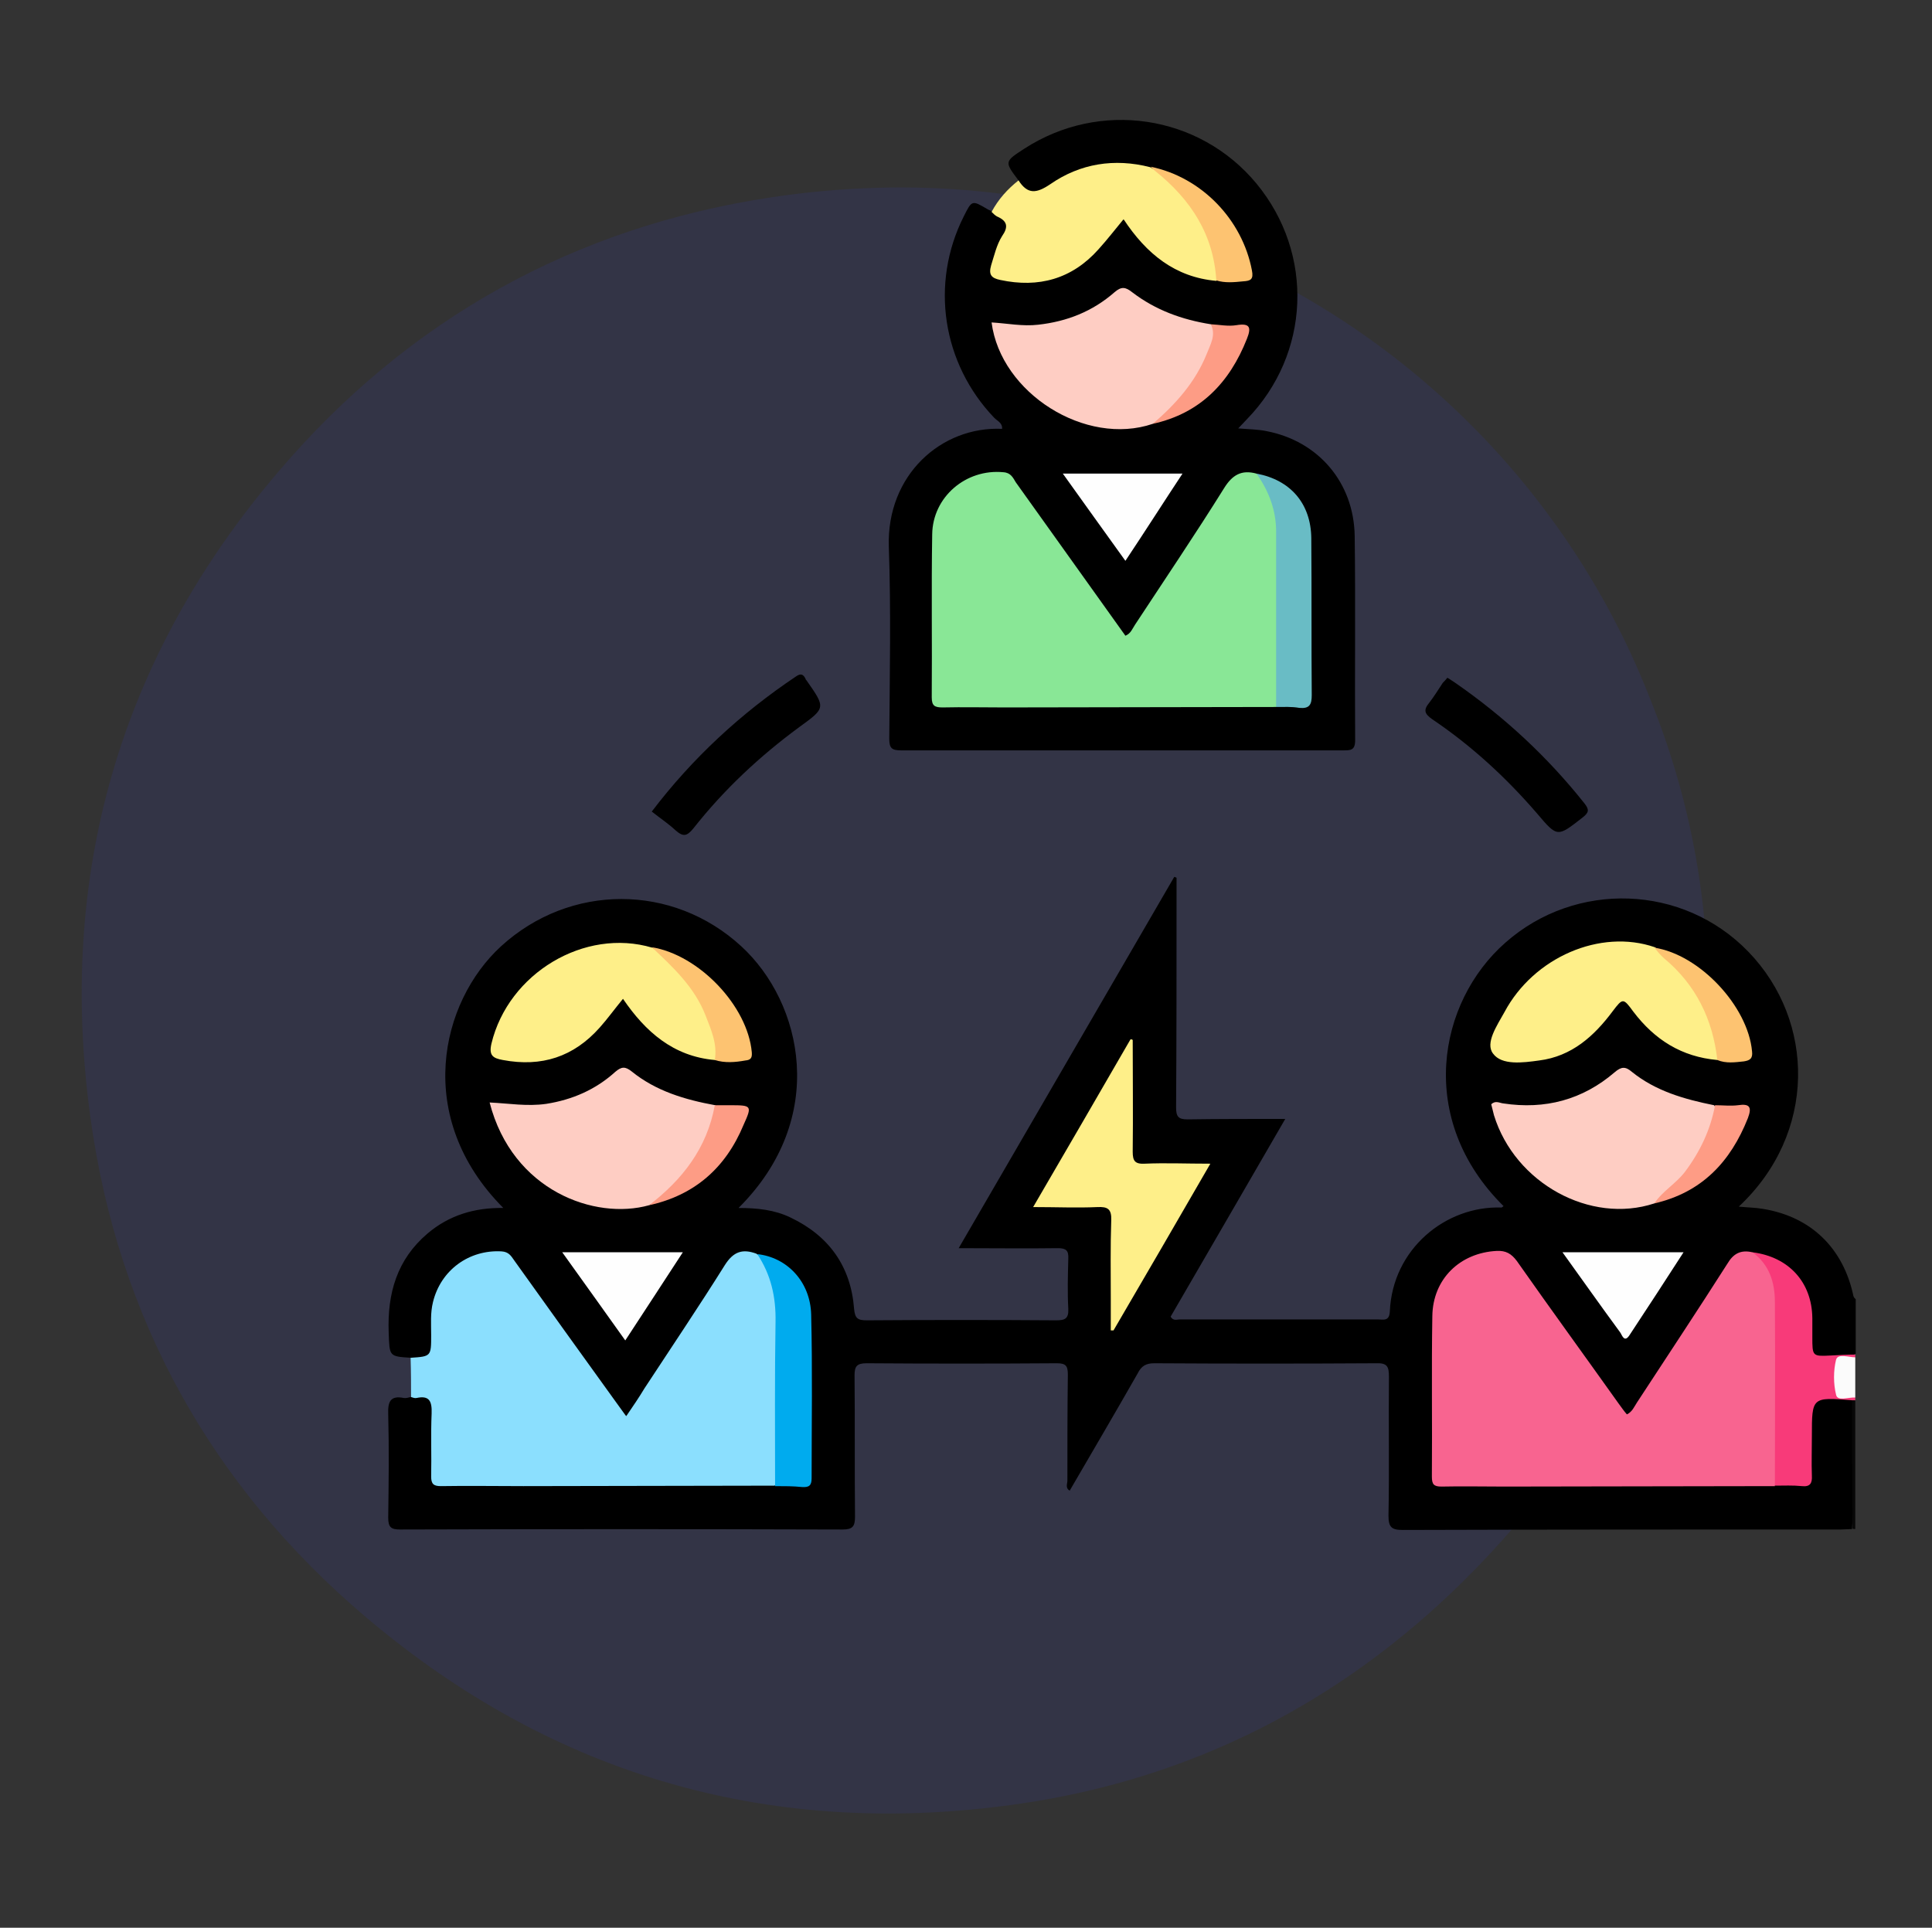 <?xml version="1.0" encoding="utf-8"?>
<!-- Generator: Adobe Illustrator 25.2.1, SVG Export Plug-In . SVG Version: 6.00 Build 0)  -->
<svg version="1.1" id="Layer_1" xmlns="http://www.w3.org/2000/svg" xmlns:xlink="http://www.w3.org/1999/xlink" x="0px" y="0px"
	 viewBox="0 0 423 422.1" style="enable-background:new 0 0 423 422.1;" xml:space="preserve">
<rect x="0" y="0" width="423" height="422.1" fill="#333333" stroke="none"/>
<style type="text/css">
	.st0{opacity:0.2;fill-rule:evenodd;clip-rule:evenodd;fill:#343B93;enable-background:new    ;}
	.st1{fill:#5A69E5;}
	.st2{fill:#7883EA;}
	.st3{fill:#969EEE;}
	.st4{fill:#B4B9F2;}
	.st5{fill:#A6E8F7;}
	.st6{fill:#75DFF5;}
	.st7{fill:#A7EAF9;}
	.st8{fill:#76E1F7;}
	.st9{fill:#57A3FE;}
	.st10{fill:#FED9A9;}
	.st11{fill:#FE3051;}
	.st12{fill:#FECC00;}
	.st13{fill:#6D6E71;}
	.st14{fill:#9BDC05;}
	.st15{fill:#006DEF;}
	.st16{fill:#2487FE;}
	.st17{fill:#EABE00;}
	.st18{fill:#9CDC06;}
	.st19{fill:#F0F1F1;}
	.st20{fill:#FE9711;}
	.st21{fill:#C7EEFD;}
	.st22{fill:#E9F5FE;}
	.st23{fill:#5985CA;}
	.st24{fill:#98E5FB;}
	.st25{fill:#7BA0B0;}
	.st26{fill:#4277C2;}
	.st27{fill:#5885CA;}
	.st28{fill:#678C97;}
	.st29{fill:#010101;}
	.st30{fill:#46CB8C;}
	.st31{fill:#BCC2C6;}
	.st32{fill:#EFC319;}
	.st33{fill:#A46A43;}
	.st34{fill:#94A4A4;}
	.st35{fill:#FE5364;}
	.st36{fill:#C2A997;}
	.st37{fill:#CE966A;}
	.st38{fill:#FEFEFE;}
	.st39{fill:#1CADE3;}
	.st40{fill:#EE5A9C;}
	.st41{fill:#FDDD3A;}
	.st42{fill:#382B73;}
	.st43{fill:#D0D2D3;}
	.st44{fill:#019ADC;}
	.st45{fill:#029ADC;}
	.st46{fill:#46B9E6;}
	.st47{fill:#E6AC27;}
	.st48{fill:#F6CA15;}
	.st49{fill:#FEF235;}
	.st50{fill:#019ADB;}
	.st51{fill:#E33D90;}
	.st52{fill:#A92C74;}
	.st53{fill:#D2D1D3;}
	.st54{fill:#FBFDFE;}
	.st55{fill:#BBBDBF;}
	.st56{fill:#FDFDFD;}
	.st57{fill:#FEFDFE;}
	.st58{fill:#BDBEC0;}
	.st59{fill:#CDC4CA;}
	.st60{fill:#F83A79;}
	.st61{fill:#FBFBFB;}
	.st62{fill:#070707;}
	.st63{fill:#8BDFFE;}
	.st64{fill:#FEEF89;}
	.st65{fill:#F86490;}
	.st66{fill:#FECDC3;}
	.st67{fill:#00ABEE;}
	.st68{fill:#FDC371;}
	.st69{fill:#FD9C85;}
	.st70{fill:#FE9C85;}
	.st71{fill:#89E796;}
	.st72{fill:#69BCC5;}
	.st73{fill:#A7A7C5;}
	.st74{fill:#3C6ED2;}
	.st75{fill:#DEDDEC;}
	.st76{fill:#58CB8E;}
	.st77{fill:#FDD866;}
	.st78{fill:#F63445;}
	.st79{fill:#414141;}
</style>
<path class="st0" d="M361.4,153.3c-18.2-46.9-56.1-84-103.6-101.2c-27.9-10.6-57.5-13.6-88.9-8.9c-43.1,6.5-79.4,26.6-107.8,59.9
	c-35,40.9-48.6,88.6-41.3,141.6c6,43.8,26.4,80.6,60.2,109.3c41.6,35.3,89.8,48.8,143.6,40.9c37.4-5.5,69.9-22.1,96.8-48.7
	c32.9-32.5,50.7-72.1,53.3-118.2C375.1,201.8,370.9,176.9,361.4,153.3z"/>
<g>
	<path d="M405.5,334.8c-0.8,0-1.7,0.1-2.5,0.1c-32,0-63.9,0-95.9,0.1c-2.4,0-3.1-0.6-3.1-3.1c0.2-10.1,0-20.3,0.1-30.4
		c0-2.2-0.3-3.1-2.8-3c-16.2,0.1-32.4,0.1-48.6,0c-1.8,0-2.8,0.6-3.6,2.2c-4.9,8.6-9.9,17.1-14.9,25.7c-1-0.6-0.5-1.5-0.5-2.2
		c0-7.7,0-15.5,0.1-23.2c0-1.9-0.4-2.5-2.4-2.5c-13.9,0.1-27.8,0.1-41.7,0c-2.1,0-2.6,0.7-2.6,2.6c0.1,10.3,0,20.7,0.1,31
		c0,2.1-0.5,2.8-2.7,2.8c-32.3-0.1-64.6-0.1-96.9,0c-2,0-2.6-0.5-2.6-2.6c0.1-7.5,0.2-15,0-22.6c-0.1-2.7,0.4-4.2,3.4-3.6
		c0.5,0.1,1-0.1,1.5-0.2c3.6-1.7,5.2-0.8,5.4,2.9c0.2,3.7,0,7.5,0.1,11.3c0,4,0.2,4.2,4.3,4.2c21.3,0,42.5,0,63.8,0
		c1.9,0,3.8-0.1,5.6,0.1c8.7-0.1,7.7,1.2,7.8-7.9c0-8.9,0.1-17.7,0-26.6c-0.1-7.8-3.5-12.4-10.4-14.5c-4.7-1.1-4.9-1.1-7.6,3.1
		c-6,9.3-12.1,18.5-18.1,27.8c-0.5,0.8-1,1.6-1.6,2.3c-1.3,1.8-2.7,1.8-4,0c-2.8-3.7-5.4-7.4-8-11.2c-4.7-6.6-9.4-13.2-14.2-19.8
		c-2.1-3-3.7-3.4-7.3-2.4c-6.4,1.8-10.3,6.9-10.4,13.6c0,1.7,0,3.3,0,5c-0.1,4.1-1.3,4.9-5.3,3.5c-4.9-0.3-4.7-0.3-4.9-5.6
		c-0.3-8.5,1.8-15.9,8.5-21.6c4.7-4,10.3-5.7,16.6-5.6c-19.7-19.8-13.8-45.1-0.5-57.3c15.1-13.8,37.6-13.8,52.6,0
		c13.4,12.3,19.2,37.6-0.6,57.3c4.1,0,7.9,0.4,11.4,2.1c8.4,4,13.2,10.7,13.9,20c0.2,2.1,0.8,2.5,2.8,2.5c13.8-0.1,27.6-0.1,41.4,0
		c1.9,0,2.8-0.3,2.7-2.5c-0.2-3.6-0.1-7.3,0-11c0.1-1.8-0.5-2.3-2.3-2.3c-7,0.1-14,0-21.7,0c15.9-27.4,31.6-54.4,47.2-81.3
		c0.2,0.1,0.4,0.1,0.5,0.2c0,1.7,0,3.5,0,5.2c0,15,0,30.1-0.1,45.1c0,2,0.5,2.6,2.5,2.6c6.9-0.1,13.8-0.1,21.4-0.1
		c-8.5,14.7-16.8,29-25.1,43.3c0.6,1,1.4,0.6,2,0.6c14.4,0,28.8,0,43.3,0c1.3,0,2.6,0.5,2.7-1.8c0.6-13.6,12.2-23.1,24.4-22.7
		c0.2,0,0.3-0.2,0.5-0.3c-19.2-19-14.4-44.7,0.4-57.7c15.4-13.6,38.9-12.8,53.2,2c14.7,15.2,15,39.8-2.1,55.8
		c1.9,0.2,3.6,0.2,5.3,0.5c10.5,1.7,17.6,8.6,19.8,19.1c0.1,0.3,0.3,0.5,0.5,0.7c0,4,0,7.9,0,11.9c-2.6,1.5-5.5,0.9-8.2,0.6
		c-1.5-0.1-1.9-1.5-2-2.8c-0.1-1.8,0-3.5-0.1-5.3c-0.1-7.7-4.7-12.9-12.3-14.2c-2.4-0.3-3.8,1-5.1,2.9c-5.9,9.2-12.1,18.3-17.9,27.6
		c-0.3,0.4-0.6,0.9-0.9,1.3c-2.9,4.2-4,4.2-7,0c-6.9-9.7-13.9-19.3-20.7-29.1c-1.7-2.4-3.7-3.1-6.4-2.5c-6.7,1.4-11.1,6.4-11.2,13.9
		c-0.3,10.9,0,21.7-0.1,32.6c0,2.8,1.7,2.9,3.7,2.9c17,0,34,0,51.1,0c6.7,0,13.4,0,20.1,0c6.8-0.4,6.8,1.3,6.8-7.1
		c0-2.9-0.1-5.8,0.1-8.7c0.2-2.9,1.4-4,4.2-3.4c1.9,0.4,4-0.1,5.6,1.4C405.8,316.1,406.1,325.5,405.5,334.8z"/>
	<path class="st60" d="M383.7,274.2c7.9,1,13,6.5,13.1,14.4c0,1.4,0,2.7,0,4.1c0,4.3,0,4.3,4.1,4.1c1.8-0.1,3.5-0.2,5.3-0.2
		c0,0.2,0,0.4,0,0.6c-1.6,1-3.7,1.1-3.7,4.1c0,3,1.6,3.8,3.7,4.7c0,0.2,0,0.4,0,0.6c-0.2,0.3-0.4,0.3-0.7,0
		c-8.8-0.7-8.8-0.7-8.8,7.8c0,2.9-0.1,5.8,0,8.7c0.1,1.7-0.4,2.5-2.2,2.3c-2-0.2-3.9-0.1-5.9-0.1c-1.2-1.3-1-2.9-1-4.5
		c0-10.9-0.1-21.7,0-32.6c0-4.7-0.6-9.2-3.7-13C383.7,275.1,383.6,274.7,383.7,274.2z"/>
	<path class="st61" d="M406.2,306c-1.5-0.1-3.9,0.9-4.2-0.6c-0.6-2.4-0.6-5.3,0-7.7c0.4-1.4,2.8-0.5,4.2-0.5
		C406.2,300.2,406.2,303.1,406.2,306z"/>
	<path class="st62" d="M405.5,306.6c0.2,0,0.4,0,0.7,0c0,9.4,0,18.8,0,28.2c-0.2,0-0.4,0-0.6-0.1C405.5,325.4,405.5,316,405.5,306.6
		z"/>
	<path d="M223,39.5c-3.1-4.1-3.1-4.1,1.2-6.9c16.6-10.8,38.4-7.5,50.9,7.6c12.7,15.4,11.8,37.3-2.1,51.6c-0.6,0.6-1.1,1.2-1.9,2
		c2.3,0.2,4.3,0.2,6.2,0.6c11.4,2.2,19.1,11.3,19.3,22.9c0.2,14.9,0,29.9,0.1,44.8c0,2.2-1,2.2-2.6,2.2c-19.7,0-39.5,0-59.2,0
		c-12.5,0-25.1,0-37.6,0c-2.1,0-2.6-0.5-2.6-2.6c0.1-14,0.4-28-0.1-42c-0.5-15.7,11.5-26.4,24.8-25.8c0.1-1.3-1-1.7-1.7-2.4
		c-11.4-11.9-14.1-29.4-6.7-44.1c1.8-3.6,1.8-3.6,5.2-1.6c0.3,0.2,0.7,0.3,1.1,0.5c3.8,0.9,4.5,2.1,2.9,5.4
		c-0.9,1.9-1.7,3.8-2.2,5.9c-0.3,1.5,0,2.5,1.6,2.8c6.6,1.2,12.7,0.3,17.8-4.3c2-1.8,3.8-3.8,5.6-5.9c2.3-2.8,3.4-2.8,5.6,0.1
		c4.5,5.8,10.1,9.6,17.5,10.4c2.2,0.3,5,1.5,6.5-0.5c1.4-1.8-0.3-4.2-1.1-6.1c-3.9-8.9-10.5-14.8-20.1-16.9
		c-8-1.7-15.3-0.1-22.1,4.3C225.8,43.8,225,43.4,223,39.5z"/>
	<path class="st63" d="M89.9,297.3c4.5-0.3,4.5-0.3,4.5-5c0-2.4-0.2-4.8,0.4-7.2c1.7-7,7.9-11.5,15-11.1c1.6,0.1,2.1,1,2.8,2
		c7.3,10.2,14.6,20.4,21.9,30.5c0.8,1.1,1.6,2.2,2.6,3.6c1.5-2.2,2.8-4.1,4-6.1c5.9-9,11.9-17.9,17.6-27c1.9-3,3.9-3.6,6.9-2.5
		c3.5,2.5,4.6,6.2,4.8,10.1c0.4,12.6,0.2,25.2,0.1,37.8c0,1-0.1,2.1-0.9,2.9c-18.3,0-36.7,0.1-55,0.1c-6,0-12.1-0.1-18.1,0
		c-1.6,0-2.1-0.5-2.1-2.1c0.1-4.6-0.1-9.2,0.1-13.8c0.1-2.7-0.5-4-3.3-3.4c-0.4,0.1-0.8-0.1-1.2-0.2C90,303.2,90,300.3,89.9,297.3z"
		/>
	<path class="st64" d="M223,39.5c2,3.1,3.9,2.9,7,0.8c6.5-4.5,14-5.7,21.8-3.7c8.8,4.7,13,12.6,15.1,22c0.2,1,0.2,2.1-0.6,2.9
		c-9-0.8-15.3-5.9-20.3-13.5c-1.9,2.3-3.6,4.5-5.5,6.6c-5.8,6.5-13.1,8.5-21.5,6.7c-1.9-0.4-2.6-1.1-2-3.2c0.7-2.2,1.2-4.5,2.4-6.4
		c1.4-2,1.2-3.3-1.1-4.3c-0.4-0.2-0.8-0.6-1.2-1C218.6,43.6,220.6,41.4,223,39.5z"/>
	<path d="M142.7,177.7c8.9-11.7,19.5-21.5,31.6-29.6c1-0.7,1.6-0.5,2.1,0.6c0,0.1,0.1,0.2,0.2,0.3c4.2,6,4.2,6-1.6,10.2
		c-8.7,6.4-16.5,13.7-23.2,22.2c-1.4,1.7-2.2,1.9-3.9,0.4C146.4,180.4,144.6,179.2,142.7,177.7z"/>
	<path d="M316.9,148.4c0.7,0.4,1.2,0.8,1.7,1.1c10.7,7.4,20.2,16.2,28.3,26.4c1.1,1.4,1,2-0.4,3.1c-5.5,4.3-5.5,4.4-9.9-0.8
		c-6.8-7.9-14.4-14.9-23-20.7c-1.7-1.2-2-2-0.7-3.6c1.1-1.4,2-2.9,3-4.4C316.2,149.2,316.5,148.9,316.9,148.4z"/>
	<path class="st65" d="M383.7,274.2c3.7,2.7,4.9,6.6,4.9,10.9c0.1,13.4,0,26.9,0,40.3c-19.7,0-39.5,0.1-59.2,0.1
		c-4.6,0-9.2-0.1-13.8,0c-1.7,0-2.1-0.5-2.1-2.2c0.1-11.7-0.1-23.4,0.1-35.1c0.1-8.2,6.1-13.9,14.1-14.3c2-0.1,3.2,0.6,4.4,2.2
		c7.3,10.4,14.8,20.7,22.2,31.1c0.6,0.8,1.2,1.7,1.9,2.5c1.2-0.6,1.6-1.7,2.2-2.6c6.6-10.1,13.3-20.2,19.8-30.4
		C379.5,274.5,381.1,273.6,383.7,274.2z"/>
	<path class="st66" d="M362.2,263.5c-14,4.6-30.5-4.4-35.1-19.3c-0.2-0.8-0.4-1.6-0.6-2.4c0.9-0.9,1.8-0.3,2.6-0.2
		c9.2,1.4,17.4-0.8,24.4-6.8c1.5-1.3,2.4-1.3,3.8-0.1c5.2,4.2,11.5,6,18,7.3c1,1.4,0.3,2.9-0.2,4.2
		C372.9,253.4,369,259.5,362.2,263.5z"/>
	<path class="st66" d="M142.1,263.9c-11.8,3.3-29.9-3.1-34.9-22.5c4.2,0.2,8.2,0.9,12.4,0.3c5.7-0.9,10.8-3.1,15.1-7
		c1.4-1.2,2.2-1.2,3.6-0.1c5.3,4.3,11.7,6.2,18.3,7.4c0.7,0.7,0.4,1.6,0.2,2.4C154.3,252.7,150.1,259.7,142.1,263.9z"/>
	<path class="st64" d="M376,232.1c-7.8-0.7-13.7-4.4-18.4-10.6c-2.2-3-2.3-3-4.5-0.1c-4.1,5.5-9,9.9-16.1,10.8
		c-3.6,0.5-8.2,1.1-10.1-1.5c-1.8-2.3,0.9-6.2,2.5-9.1c6.4-12,21-18.3,32.9-14.2c8.4,5,12.3,12.9,14.3,22
		C376.7,230.4,376.9,231.4,376,232.1z"/>
	<path class="st64" d="M156.5,232.1c-9.1-0.8-15.2-6.2-20.1-13.4c-1.9,2.3-3.4,4.4-5.1,6.3c-5.7,6.4-12.7,8.7-21.2,7.1
		c-2.2-0.4-3.1-1-2.5-3.6c3.7-15.4,20.4-25.4,35.2-21c8.6,5.3,13.1,13.2,14.7,23C157.6,231.1,157.9,232.1,156.5,232.1z"/>
	<path class="st64" d="M248,227.7c0,8.2,0.1,16.3,0,24.5c0,2,0.5,2.7,2.6,2.6c4.6-0.2,9.1,0,14.4,0c-7.2,12.5-14.2,24.5-21.2,36.5
		c-0.2,0-0.4,0-0.6,0c0-2.3,0-4.6,0-6.9c0-5.7-0.1-11.5,0.1-17.2c0.1-2.5-0.8-3-3-2.9c-4.5,0.2-9,0-14.1,0
		c7.3-12.5,14.3-24.6,21.3-36.7C247.7,227.5,247.8,227.6,248,227.7z"/>
	<path class="st67" d="M169.7,325.4c0-12-0.1-24,0.1-36c0.1-5.4-1-10.3-4-14.8c6.5,0.7,11.6,6,11.8,13.2c0.3,12,0.1,23.9,0.1,35.9
		c0,1.6-0.6,2-2.1,1.9C173.7,325.4,171.7,325.4,169.7,325.4z"/>
	<path class="st38" d="M149.5,274.2c-4.3,6.6-8.4,12.9-12.6,19.3c-4.6-6.5-9.1-12.7-13.8-19.3C132,274.2,140.5,274.2,149.5,274.2z"
		/>
	<path class="st38" d="M342.1,274.2c9,0,17.5,0,26.5,0c-4,6.2-7.9,12.2-11.8,18.1c-1.2,1.9-1.7-0.1-2.1-0.6
		C350.5,286,346.5,280.3,342.1,274.2z"/>
	<path class="st68" d="M156.5,232.1c0.6-3.5-0.8-6.6-2-9.7c-2.4-6.2-7.1-10.6-11.8-15c10.4,1.7,21,12.9,21.9,23
		c0.1,1.2-0.2,1.7-1.4,1.8C161,232.6,158.7,232.8,156.5,232.1z"/>
	<path class="st68" d="M376,232.1c-1-8.9-4.7-16.5-11.7-22.3c-0.8-0.7-1.4-1.5-2.1-2.3c9.9,1.5,20.5,12.8,21.4,22.7
		c0.2,1.6-0.5,2-1.8,2.2C379.9,232.6,377.9,232.9,376,232.1z"/>
	<path class="st69" d="M142.1,263.9c7.3-5.6,12.7-12.5,14.4-21.9c1.1,0,2.3,0,3.4,0c4.7,0,4.8,0.1,2.9,4.3
		C158.9,255.7,152.1,261.7,142.1,263.9z"/>
	<path class="st70" d="M362.2,263.5c1.8-2.7,4.7-4.3,6.7-6.9c3.3-4.4,5.6-9.2,6.6-14.6c1.7,0,3.4,0.2,5,0c2.6-0.4,3.1,0.4,2.2,2.8
		C378.9,254.4,372.6,261.1,362.2,263.5z"/>
	<path class="st71" d="M279.4,154.8c-19.8,0-39.7,0.1-59.5,0.1c-4.5,0-9-0.1-13.5,0c-1.7,0-2.4-0.3-2.4-2.2
		c0.1-11.9-0.1-23.8,0.1-35.7c0.1-8.2,7.4-14.4,15.6-13.6c1.6,0.1,2.1,1.2,2.7,2.2c8,11.2,16,22.4,24,33.6c1.2-0.5,1.5-1.5,2.1-2.4
		c6.5-9.9,13.2-19.8,19.5-29.9c1.8-2.9,3.8-4.1,7.1-3.2c4,2.6,4.9,6.8,5.1,10.9c0.6,12.5,0.2,25.1,0.2,37.6
		C280.4,153.1,280.2,154.1,279.4,154.8z"/>
	<path class="st66" d="M252.4,92.8c-14.7,5-33.3-6.7-35.3-22.2c3.4,0.2,6.8,0.9,10.2,0.5c6.3-0.7,11.9-2.9,16.7-7.1
		c1.5-1.3,2.4-1.2,3.9,0c5.1,3.9,10.9,6,17.2,7c1.9,1.1,1.2,2.8,0.7,4.1C263.2,82.4,259.6,89,252.4,92.8z"/>
	<path class="st72" d="M279.4,154.8c0-12.8,0-25.6,0-38.4c0-4.7-1.6-8.9-4.3-12.7c7.5,1.4,11.9,6.6,12,14.1
		c0.1,11.5,0,22.9,0.1,34.4c0,2.1-0.5,3-2.7,2.8C282.8,154.7,281.1,154.8,279.4,154.8z"/>
	<path class="st38" d="M246.4,122.8c-4.7-6.5-9.1-12.7-13.7-19.1c8.8,0,17.3,0,26.2,0C254.8,109.9,250.8,116.2,246.4,122.8z"/>
	<path class="st68" d="M266.3,61.4c-0.6-10.1-5.6-17.7-13.3-23.9c-0.4-0.3-0.7-0.7-1.1-1c11.2,2.3,20.1,11.6,22.2,22.7
		c0.4,2-0.3,2.3-1.9,2.4C270.2,61.8,268.2,62,266.3,61.4z"/>
	<path class="st69" d="M252.4,92.8c5-4.3,9.3-9.1,11.8-15.3c0.8-2.1,2.1-4.1,0.9-6.5c1.9,0.1,3.8,0.5,5.6,0.2c3-0.5,3.3,0.5,2.3,3
		C269.2,83.8,262.8,90.5,252.4,92.8z"/>
</g>
</svg>
